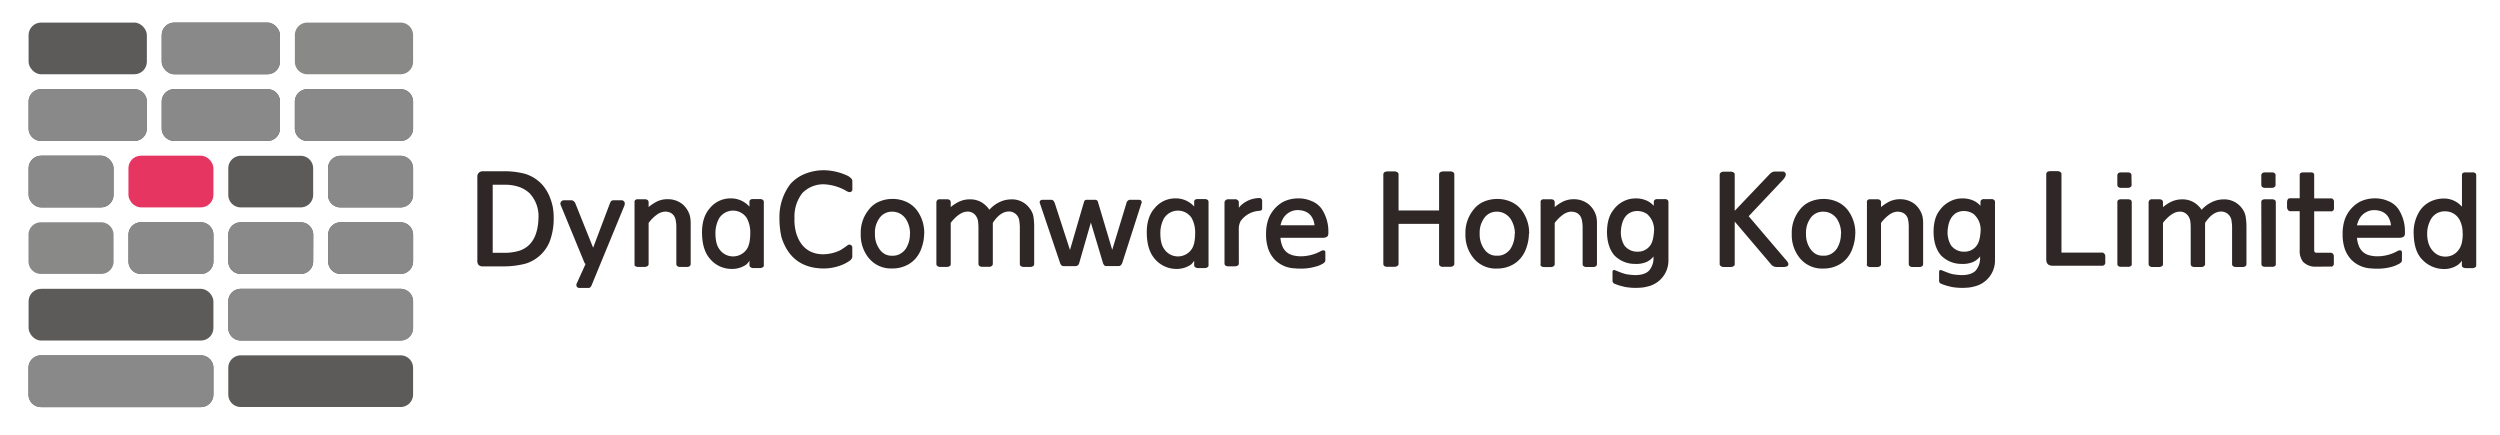 <svg xmlns="http://www.w3.org/2000/svg" viewBox="0 0 914.64 159.26"><defs><style>.cls-1{isolation:isolate;}.cls-2{fill:#5c5b59;}.cls-3{fill:#e73562;}.cls-4{fill:#898988;}.cls-5{fill:#898989;mix-blend-mode:multiply;}.cls-6{fill:#2f2725;}</style></defs><g class="cls-1"><g id="logo"><path class="cls-2" d="M88.1,57H110a4.57,4.57,0,0,1,4.57,4.57V71.3A4.58,4.58,0,0,1,110,75.88H88.09a4.57,4.57,0,0,1-4.57-4.57V61.54A4.58,4.58,0,0,1,88.1,57Z"/><rect class="cls-3" x="46.99" y="56.96" width="31.09" height="18.91" rx="4.58"/><rect class="cls-2" x="10.46" y="105.67" width="67.62" height="18.92" rx="4.58"/><rect class="cls-2" x="10.46" y="56.96" width="31.09" height="18.91" rx="4.58"/><path class="cls-2" d="M78.08,134.6A4.58,4.58,0,0,0,73.5,130H15a4.58,4.58,0,0,0-4.58,4.58v9.76A4.59,4.59,0,0,0,15,148.94H73.5a4.59,4.59,0,0,0,4.58-4.58Z"/><path class="cls-4" d="M41.55,85.89A4.58,4.58,0,0,0,37,81.32H15a4.58,4.58,0,0,0-4.58,4.57v9.76A4.58,4.58,0,0,0,15,100.23H37a4.58,4.58,0,0,0,4.57-4.58Z"/><rect class="cls-2" x="59.16" y="8.26" width="43.27" height="18.91" rx="4.58"/><path class="cls-2" d="M78.08,85.89a4.58,4.58,0,0,0-4.58-4.57H51.57A4.58,4.58,0,0,0,47,85.89v9.76a4.58,4.58,0,0,0,4.58,4.58H73.5a4.58,4.58,0,0,0,4.58-4.58Z"/><path class="cls-2" d="M63.74,32.61H97.86a4.58,4.58,0,0,1,4.58,4.58V47a4.57,4.57,0,0,1-4.57,4.57H63.74A4.58,4.58,0,0,1,59.16,47V37.19A4.58,4.58,0,0,1,63.74,32.61Z"/><rect class="cls-2" x="10.46" y="8.26" width="43.27" height="18.91" rx="4.58"/><path class="cls-2" d="M15,32.61H49.15a4.58,4.58,0,0,1,4.58,4.58V47a4.57,4.57,0,0,1-4.57,4.57H15A4.58,4.58,0,0,1,10.46,47V37.19A4.58,4.58,0,0,1,15,32.61Z"/><path class="cls-2" d="M114.61,85.89A4.58,4.58,0,0,0,110,81.32H88.09a4.58,4.58,0,0,0-4.57,4.57v9.76a4.58,4.58,0,0,0,4.57,4.58H110a4.58,4.58,0,0,0,4.58-4.58Z"/><path class="cls-2" d="M124.62,57h21.94a4.57,4.57,0,0,1,4.57,4.57V71.3a4.58,4.58,0,0,1-4.58,4.58H124.62A4.57,4.57,0,0,1,120,71.3V61.54A4.58,4.58,0,0,1,124.62,57Z"/><path class="cls-2" d="M112.45,32.61h34.11a4.57,4.57,0,0,1,4.57,4.57V47a4.57,4.57,0,0,1-4.57,4.57H112.45A4.57,4.57,0,0,1,107.87,47V37.19A4.58,4.58,0,0,1,112.45,32.61Z"/><path class="cls-2" d="M151.14,85.89a4.58,4.58,0,0,0-4.58-4.57H124.62a4.58,4.58,0,0,0-4.57,4.57v9.76a4.58,4.58,0,0,0,4.57,4.58h21.94a4.59,4.59,0,0,0,4.58-4.58Z"/><path class="cls-2" d="M88.09,105.67h58.47a4.57,4.57,0,0,1,4.57,4.57V120a4.58,4.58,0,0,1-4.58,4.58H88.1A4.58,4.58,0,0,1,83.52,120v-9.77A4.57,4.57,0,0,1,88.09,105.67Z"/><path class="cls-4" d="M112.45,8.26h34.11a4.57,4.57,0,0,1,4.57,4.57V22.6a4.57,4.57,0,0,1-4.57,4.57H112.45a4.57,4.57,0,0,1-4.57-4.57V12.84A4.58,4.58,0,0,1,112.45,8.26Z"/><path class="cls-2" d="M88.09,130h58.47a4.57,4.57,0,0,1,4.57,4.57v9.76a4.58,4.58,0,0,1-4.58,4.58H88.09a4.57,4.57,0,0,1-4.57-4.57V134.6A4.57,4.57,0,0,1,88.09,130Z"/><rect class="cls-5" x="10.46" y="56.96" width="31.09" height="18.91" rx="4.58"/><path class="cls-5" d="M78.08,134.6A4.58,4.58,0,0,0,73.5,130H15a4.58,4.58,0,0,0-4.58,4.58v9.76A4.59,4.59,0,0,0,15,148.94H73.5a4.59,4.59,0,0,0,4.58-4.58Z"/><rect class="cls-5" x="59.16" y="8.26" width="43.27" height="18.91" rx="4.58"/><path class="cls-5" d="M78.08,85.89a4.58,4.58,0,0,0-4.58-4.57H51.57A4.58,4.58,0,0,0,47,85.89v9.76a4.58,4.58,0,0,0,4.58,4.58H73.5a4.58,4.58,0,0,0,4.58-4.58Z"/><path class="cls-5" d="M63.74,32.61H97.86a4.58,4.58,0,0,1,4.58,4.58V47a4.57,4.57,0,0,1-4.57,4.57H63.74A4.58,4.58,0,0,1,59.16,47V37.19A4.58,4.58,0,0,1,63.74,32.61Z"/><path class="cls-5" d="M15,32.61H49.15a4.58,4.58,0,0,1,4.58,4.58V47a4.57,4.57,0,0,1-4.57,4.57H15A4.58,4.58,0,0,1,10.46,47V37.19A4.58,4.58,0,0,1,15,32.61Z"/><path class="cls-5" d="M114.61,85.89A4.58,4.58,0,0,0,110,81.32H88.09a4.58,4.58,0,0,0-4.57,4.57v9.76a4.58,4.58,0,0,0,4.57,4.58H110a4.58,4.58,0,0,0,4.58-4.58Z"/><path class="cls-5" d="M124.62,57h21.94a4.57,4.57,0,0,1,4.57,4.57V71.3a4.58,4.58,0,0,1-4.58,4.58H124.62A4.57,4.57,0,0,1,120,71.3V61.54A4.58,4.58,0,0,1,124.62,57Z"/><path class="cls-5" d="M112.45,32.61h34.11a4.57,4.57,0,0,1,4.57,4.57V47a4.57,4.57,0,0,1-4.57,4.57H112.45A4.57,4.57,0,0,1,107.87,47V37.19A4.58,4.58,0,0,1,112.45,32.61Z"/><path class="cls-5" d="M151.14,85.89a4.58,4.58,0,0,0-4.58-4.57H124.62a4.58,4.58,0,0,0-4.57,4.57v9.76a4.58,4.58,0,0,0,4.57,4.58h21.94a4.59,4.59,0,0,0,4.58-4.58Z"/><path class="cls-5" d="M88.09,105.67h58.47a4.57,4.57,0,0,1,4.57,4.57V120a4.58,4.58,0,0,1-4.58,4.58H88.1A4.58,4.58,0,0,1,83.52,120v-9.77A4.57,4.57,0,0,1,88.09,105.67Z"/><path class="cls-6" d="M201.43,87.46a13.89,13.89,0,0,1-9.16,9,32.25,32.25,0,0,1-8.16,1h-7.44a2.06,2.06,0,0,1-1.61-.57,2.39,2.39,0,0,1-.42-1.66V64.83a1.92,1.92,0,0,1,.94-1.92,2.5,2.5,0,0,1,1.25-.26h7.33a29.91,29.91,0,0,1,8.16,1q8,2.76,9.94,12.17a22.23,22.23,0,0,1,.31,3.8,23.52,23.52,0,0,1-1.14,7.8m-7.49-16.54a11.24,11.24,0,0,0-3.49-2.29,15.66,15.66,0,0,0-5.93-1h-4.26V92.5h4.26a19.22,19.22,0,0,0,5.36-.73q6.87-2.17,7.13-12.11a12.18,12.18,0,0,0-3.07-8.74"/><path class="cls-6" d="M216,105.09a1.31,1.31,0,0,1-.93.26h-3.18a1.19,1.19,0,0,1-.83-.42,1.27,1.27,0,0,1,0-1.35l3.17-7a1.06,1.06,0,0,1-.41-.47l-8.74-21.22a2,2,0,0,1-.05-.47,1.2,1.2,0,0,1,.31-.73,1.25,1.25,0,0,1,.89-.41h2.91a1.2,1.2,0,0,1,.73.31,2,2,0,0,1,.57.68L217,90.63l6-15.86a7.29,7.29,0,0,1,.42-.94q.25-.57,1.2-.57h2.9a1.29,1.29,0,0,1,1,.78,1.28,1.28,0,0,1,.05.57,2.22,2.22,0,0,1-.11.57l-12.06,29.29a2.05,2.05,0,0,1-.42.62"/><path class="cls-6" d="M243.3,77.42a5.63,5.63,0,0,0-3,1.14,13.62,13.62,0,0,0-3,3V96.61a.94.94,0,0,1-.11.42c-.17.34-.59.55-1.25.62h-2.65c-.62-.07-1-.28-1.14-.62a2.41,2.41,0,0,1,0-.42V74.09a2,2,0,0,1,0-.52,1.1,1.1,0,0,1,1.09-.67h2.6c.76,0,1.23.24,1.4.72a1.73,1.73,0,0,1,.06.47v1.66a15.25,15.25,0,0,1,1.45-1.09c.42-.27.85-.53,1.3-.78a8.75,8.75,0,0,1,4.27-1,8.48,8.48,0,0,1,5.35,1.81,8.67,8.67,0,0,1,2.76,4.37,12,12,0,0,1,.26,2.4V96.61a1.11,1.11,0,0,1-.31.73,1.66,1.66,0,0,1-.94.31h-2.75a1.35,1.35,0,0,1-.84-.26.92.92,0,0,1-.41-.78V83.3a12.24,12.24,0,0,0-.37-3.33,3.6,3.6,0,0,0-1.66-2.08,4.53,4.53,0,0,0-2.13-.47"/><path class="cls-6" d="M274.19,75.6V73.88a1.46,1.46,0,0,1,.1-.57,1.28,1.28,0,0,1,1-.47h2.75a1.5,1.5,0,0,1,1.25.47,1.24,1.24,0,0,1,.16.57v23.2a.69.69,0,0,1-.16.52,1.75,1.75,0,0,1-1.3.47H275.8a1.69,1.69,0,0,1-1.45-.52,1.34,1.34,0,0,1-.16-.47V95.36A5.41,5.41,0,0,1,273,96.82a9.26,9.26,0,0,1-5.73,1.56,10.25,10.25,0,0,1-7.43-3.59q-2.86-3.17-3-9.2t2.86-9.42a9.69,9.69,0,0,1,7.54-3.59,9,9,0,0,1,6.92,3m-11,4.16a11.33,11.33,0,0,0-1.41,5.51q0,3.9,1.35,5.78a6.07,6.07,0,0,0,10.2,0c.8-1.25,1.19-3.19,1.19-5.83a10.87,10.87,0,0,0-1.3-5.46,6,6,0,0,0-10,0"/><path class="cls-6" d="M293.48,70.71a13.93,13.93,0,0,0-2.81,9.05,17.58,17.58,0,0,0,.62,5.51q1.56,5.1,5.46,6.87a10.6,10.6,0,0,0,4.37.88,14.52,14.52,0,0,0,6.35-1.5A26.59,26.59,0,0,0,310,89.8a1.19,1.19,0,0,1,1.09-.26.81.81,0,0,1,.41.26,1.56,1.56,0,0,1,.32.52V94a2.13,2.13,0,0,1-.63,1.14,13.24,13.24,0,0,1-3.74,2,18,18,0,0,1-6.35,1.09Q289.38,98,285.88,86.68a31.91,31.91,0,0,1-.72-7.08,19.89,19.89,0,0,1,4-12.27,14.08,14.08,0,0,1,5.25-3.69,18.4,18.4,0,0,1,7.07-1.36,21,21,0,0,1,8.85,2.14,5.9,5.9,0,0,1,.94.72,1.55,1.55,0,0,1,.57,1.1v3.27a1,1,0,0,1-.68.73,1.2,1.2,0,0,1-.42.05,2.74,2.74,0,0,1-.88-.31,18,18,0,0,0-8.32-2.55,10.64,10.64,0,0,0-8.06,3.28"/><path class="cls-6" d="M338.1,85.53a15.1,15.1,0,0,1-.83,4.84,11.48,11.48,0,0,1-2.13,4,10.09,10.09,0,0,1-3.8,2.85,11.48,11.48,0,0,1-4.89,1,10.51,10.51,0,0,1-8.63-3.84,13.35,13.35,0,0,1-2.91-8.85,13.24,13.24,0,0,1,3-8.89,9.29,9.29,0,0,1,3.7-2.86,12.3,12.3,0,0,1,4.94-1,12,12,0,0,1,4.89,1,10.08,10.08,0,0,1,3.79,2.86,13.79,13.79,0,0,1,2.91,8.89m-5.2,0A9.78,9.78,0,0,0,331.34,80a6.38,6.38,0,0,0-2.13-1.88,5.81,5.81,0,0,0-2.76-.67A5.48,5.48,0,0,0,321.62,80a8.94,8.94,0,0,0-1.51,5.56A9.06,9.06,0,0,0,321.67,91a5.88,5.88,0,0,0,2,1.93,5.34,5.34,0,0,0,2.81.62,5.24,5.24,0,0,0,2.75-.62A6.25,6.25,0,0,0,331.4,91a9.87,9.87,0,0,0,1.5-5.46"/><path class="cls-6" d="M350.59,73.93a9.12,9.12,0,0,1,4.21-1,8.29,8.29,0,0,1,4.16,1,9,9,0,0,1,3,2.81,11.71,11.71,0,0,1,3.85-2.86,9.84,9.84,0,0,1,4.05-.93,7.93,7.93,0,0,1,6.81,3.22A7,7,0,0,1,378.05,79a23.92,23.92,0,0,1,.31,4.21V96.61a1.2,1.2,0,0,1-.1.47,1.49,1.49,0,0,1-1.2.57h-2.7a1.53,1.53,0,0,1-1.15-.57,1,1,0,0,1-.1-.47V83.71a15.87,15.87,0,0,0-.21-3,3.8,3.8,0,0,0-4-3.33q-3.07.15-5.67,4.16a7.06,7.06,0,0,1,0,.73v14.3a1.38,1.38,0,0,1-.16.52,1.48,1.48,0,0,1-1.14.52h-2.6c-.63,0-1-.21-1.2-.52a1.38,1.38,0,0,1-.16-.52V83.71a20,20,0,0,0-.15-2.81,4.5,4.5,0,0,0-.89-2.08,3.57,3.57,0,0,0-2.75-1.4,5,5,0,0,0-2.61.67,10.05,10.05,0,0,0-2.23,1.72,13,13,0,0,0-1.51,1.72V96.61a.85.85,0,0,1-.2.62,2,2,0,0,1-1.1.42h-2.7a1.36,1.36,0,0,1-1.15-.62.92.92,0,0,1-.1-.42V74.09a1.15,1.15,0,0,1,.1-.52,1.11,1.11,0,0,1,1.09-.67h2.6c.77,0,1.23.24,1.41.72a1.81,1.81,0,0,1,.05.47v1.66a18.58,18.58,0,0,1,2.71-1.82"/><path class="cls-6" d="M380.38,74.14a.88.88,0,0,1,.21-.73,1,1,0,0,1,.72-.31h3.07a1.21,1.21,0,0,1,1.1.42,4.34,4.34,0,0,1,.41.78l5.57,17.16,5-17.16.16-.52a.92.92,0,0,1,1-.68h3a1.18,1.18,0,0,1,.63.16.79.79,0,0,1,.41.52l5.25,17.63,5.21-17.11a1.42,1.42,0,0,1,.41-.78,1.33,1.33,0,0,1,1.2-.42h2.75a1.43,1.43,0,0,1,1,.26.92.92,0,0,1,.21.73l-7.07,22a2.35,2.35,0,0,1-.73,1.09,1.33,1.33,0,0,1-.78.16H405a1.55,1.55,0,0,1-.88-.16,2.38,2.38,0,0,1-.63-1.09L399.1,81.43l-4.32,15a1.64,1.64,0,0,1-.62.78,2.39,2.39,0,0,1-1,.16h-3.9a1.54,1.54,0,0,1-.73-.16,1.89,1.89,0,0,1-.67-.93Z"/><path class="cls-6" d="M436.89,75.6V73.88a1.29,1.29,0,0,1,.1-.57,1.24,1.24,0,0,1,1-.47h2.76a1.51,1.51,0,0,1,1.25.47,1.35,1.35,0,0,1,.15.57v23.2a.73.73,0,0,1-.15.52,1.79,1.79,0,0,1-1.3.47H438.5a1.7,1.7,0,0,1-1.46-.52,1.18,1.18,0,0,1-.15-.47V95.36a5.45,5.45,0,0,1-1.2,1.46A9.22,9.22,0,0,1,430,98.38a10.26,10.26,0,0,1-7.44-3.59q-2.85-3.17-3-9.2t2.86-9.42A9.68,9.68,0,0,1,430,72.58a9,9,0,0,1,6.92,3m-11,4.16a11.45,11.45,0,0,0-1.4,5.51q0,3.9,1.35,5.78a6.06,6.06,0,0,0,10.19,0q1.2-1.87,1.2-5.83a11,11,0,0,0-1.3-5.46,6,6,0,0,0-10,0"/><path class="cls-6" d="M453.24,96.4a1,1,0,0,1-.11.47c-.17.31-.59.5-1.24.57h-2.5c-.66,0-1.08-.21-1.25-.52a1,1,0,0,1-.15-.52V74.09a1,1,0,0,1,.1-.47,1.45,1.45,0,0,1,1.35-.72h2.24a1.48,1.48,0,0,1,1.45.67,1.14,1.14,0,0,1,.11.52V76l.57-.68a10.07,10.07,0,0,1,6.82-2.86,1.81,1.81,0,0,1,.36,0,1.08,1.08,0,0,1,.31.11,1.12,1.12,0,0,1,.47.93v2.81a.72.72,0,0,1-.42.68,2.31,2.31,0,0,1-.67.15A8.94,8.94,0,0,0,454,80.75l0-.06a6.15,6.15,0,0,0-.78,3.28Z"/><path class="cls-6" d="M481.66,97.44a19.4,19.4,0,0,1-5.41.84,23.82,23.82,0,0,1-2.7-.11A10.81,10.81,0,0,1,466.37,95a11.49,11.49,0,0,1-2.29-3.69,16.53,16.53,0,0,1-.88-5.72,15.91,15.91,0,0,1,.88-5.52,12,12,0,0,1,5.41-6.24,12.39,12.39,0,0,1,5.41-1.25,12,12,0,0,1,5,1,8.24,8.24,0,0,1,3.59,2.76,14.79,14.79,0,0,1,2.5,7.9v1.2a1.86,1.86,0,0,1-.26.94,1.53,1.53,0,0,1-.47.36,3.39,3.39,0,0,1-1.66.26H468.45a10.43,10.43,0,0,0,.62,2.81,5.45,5.45,0,0,0,3.75,3.53,10.47,10.47,0,0,0,2.7.42,15.32,15.32,0,0,0,6.14-1.14,16.07,16.07,0,0,0,1.72-.84,1.84,1.84,0,0,1,.78-.2.66.66,0,0,1,.47.15.89.89,0,0,1,.26.42v3.12a1.2,1.2,0,0,1-.32.73,3.22,3.22,0,0,1-1,.67,9.38,9.38,0,0,1-1.87.78m-1.25-17c-.86-2.29-2.72-3.49-5.56-3.59a6.23,6.23,0,0,0-5.78,3.69,9.12,9.12,0,0,0-.62,1.87h12.43a7.56,7.56,0,0,0-.47-2"/><path class="cls-6" d="M510.94,62.86a1.48,1.48,0,0,1,.58.41,1,1,0,0,1,.15.63V77H526.5V63.9a1.23,1.23,0,0,1,.16-.63,1.07,1.07,0,0,1,.57-.41,4.9,4.9,0,0,1,.78-.16h2.45a2.81,2.81,0,0,1,.94.16,1.1,1.1,0,0,1,.52.41,1,1,0,0,1,.15.63V96.58a.78.78,0,0,1-.15.47,1.68,1.68,0,0,1-1.3.57H528a1.55,1.55,0,0,1-1.35-.51,1.08,1.08,0,0,1-.16-.53V81.91H511.67V96.58a.78.78,0,0,1-.15.47,1.83,1.83,0,0,1-1.31.57h-2.6q-1,0-1.35-.51a1,1,0,0,1-.16-.53V63.9a1.14,1.14,0,0,1,.16-.63,1.05,1.05,0,0,1,.52-.41,5.79,5.79,0,0,1,.83-.16h2.45a2.37,2.37,0,0,1,.88.16"/><path class="cls-6" d="M559.36,85.55a15.38,15.38,0,0,1-.84,4.84,11.48,11.48,0,0,1-2.13,4,10.12,10.12,0,0,1-3.8,2.86,11.48,11.48,0,0,1-4.89,1,10.5,10.5,0,0,1-8.64-3.85,13.37,13.37,0,0,1-2.92-8.85,13.3,13.3,0,0,1,3-8.9,9.33,9.33,0,0,1,3.69-2.86,12.39,12.39,0,0,1,5-1,12,12,0,0,1,4.89,1,10.12,10.12,0,0,1,3.8,2.86,13.81,13.81,0,0,1,2.92,8.9m-5.21,0A9.81,9.81,0,0,0,552.59,80a6.43,6.43,0,0,0-2.13-1.87,5.76,5.76,0,0,0-2.76-.68A5.5,5.5,0,0,0,542.86,80a9.93,9.93,0,0,0-1.2,2.6,10,10,0,0,0-.31,3A9.18,9.18,0,0,0,542.91,91a6,6,0,0,0,2,1.92,5.36,5.36,0,0,0,2.81.62,5.25,5.25,0,0,0,2.76-.62A6.2,6.2,0,0,0,552.64,91a9.93,9.93,0,0,0,1.51-5.47"/><path class="cls-6" d="M574.8,77.43a5.6,5.6,0,0,0-3,1.14,13.43,13.43,0,0,0-3,3v15.1a.93.93,0,0,1-.11.41c-.17.35-.59.56-1.25.63h-2.65c-.63-.07-1-.28-1.15-.63s0-.35,0-.41V74.1a2.47,2.47,0,0,1,0-.52,1.12,1.12,0,0,1,1.1-.68h2.6c.76,0,1.23.24,1.4.73a1.73,1.73,0,0,1,.06.47v1.67a12.61,12.61,0,0,1,1.45-1.1c.42-.28.85-.54,1.3-.78a8.9,8.9,0,0,1,4.27-1,8.5,8.5,0,0,1,5.36,1.82A8.71,8.71,0,0,1,584,79.09a12.13,12.13,0,0,1,.26,2.4V96.64a1.09,1.09,0,0,1-.31.72,1.66,1.66,0,0,1-.94.32h-2.76a1.49,1.49,0,0,1-.83-.26.92.92,0,0,1-.41-.78V83.31A12.34,12.34,0,0,0,578.6,80a3.63,3.63,0,0,0-1.66-2.08,4.54,4.54,0,0,0-2.14-.47"/><path class="cls-6" d="M598.64,100.64q3.29-.11,4.74-1.71a6.84,6.84,0,0,0,1.56-4.11v-1a6.84,6.84,0,0,1-2.49,2,9.53,9.53,0,0,1-4.22.73,10.44,10.44,0,0,1-7.6-3.12q-2.65-3.12-2.71-8.54.06-5.1,2.19-7.86a10.18,10.18,0,0,1,3.95-3.43,9.41,9.41,0,0,1,4.06-1,9.61,9.61,0,0,1,4.53.88,7.87,7.87,0,0,1,2.4,1.82V73.89a1.13,1.13,0,0,1,.15-.57,1.35,1.35,0,0,1,1.2-.47H609a1.41,1.41,0,0,1,1.25.47,1.14,1.14,0,0,1,.16.57V95.07a9.74,9.74,0,0,1-7.6,9.74,13.86,13.86,0,0,1-1.72.36c-.63.07-1.39.12-2.29.16a23.8,23.8,0,0,1-4.06-.31c-.83-.18-1.6-.37-2.29-.58a13.6,13.6,0,0,1-1.93-.73,1,1,0,0,1-.36-.31,1.21,1.21,0,0,1-.21-.78V99.34a.63.63,0,0,1,.68-.57l1.19.47a25.35,25.35,0,0,0,2.82,1,20.09,20.09,0,0,0,4,.41m-2.91-22.43c-1.6,1.18-2.5,3.25-2.71,6.19a9.38,9.38,0,0,0,1.25,5.37,5.86,5.86,0,0,0,5.05,2.29,5.4,5.4,0,0,0,4.48-2.35c.76-1.07,1.21-2.88,1.35-5.41a7.59,7.59,0,0,0-2.55-6,6.21,6.21,0,0,0-3.23-1.09,5.6,5.6,0,0,0-3.64,1"/><path class="cls-6" d="M650.07,97.68A2.74,2.74,0,0,1,648.2,97L634.66,81.07V96.64a.89.89,0,0,1-.1.47,1.81,1.81,0,0,1-1.35.57H630.6a1.71,1.71,0,0,1-1.3-.57.8.8,0,0,1-.15-.47V64a1.47,1.47,0,0,1,.15-.62,1.72,1.72,0,0,1,1.3-.58h2.5a1.75,1.75,0,0,1,1.46.58,1.23,1.23,0,0,1,.1.62V77.12l6.4-6.72,6.3-6.61a3.37,3.37,0,0,1,1.3-.93,4.1,4.1,0,0,1,1-.11h2.5a1.2,1.2,0,0,1,1,.47,1.27,1.27,0,0,1,.16.94,4.48,4.48,0,0,1-.94,1.56L639.76,79.1l14.11,16.55a2,2,0,0,1,.42,1,.89.89,0,0,1-.16.52,1.12,1.12,0,0,1-.57.36,4.76,4.76,0,0,1-1.2.16Z"/><path class="cls-6" d="M678.75,85.55a15.38,15.38,0,0,1-.84,4.84,11.48,11.48,0,0,1-2.13,4,10.12,10.12,0,0,1-3.8,2.86,11.48,11.48,0,0,1-4.89,1,10.5,10.5,0,0,1-8.64-3.85,13.32,13.32,0,0,1-2.92-8.85,13.3,13.3,0,0,1,3-8.9,9.29,9.29,0,0,1,3.7-2.86,12.3,12.3,0,0,1,4.94-1,12,12,0,0,1,4.89,1,10.12,10.12,0,0,1,3.8,2.86,13.75,13.75,0,0,1,2.92,8.9m-5.21,0A9.81,9.81,0,0,0,672,80a6.43,6.43,0,0,0-2.13-1.87,5.76,5.76,0,0,0-2.76-.68A5.49,5.49,0,0,0,662.25,80a9.93,9.93,0,0,0-1.2,2.6,10,10,0,0,0-.31,3A9.18,9.18,0,0,0,662.3,91a6,6,0,0,0,2,1.92,5.36,5.36,0,0,0,2.81.62,5.27,5.27,0,0,0,2.76-.62A6.2,6.2,0,0,0,672,91a9.93,9.93,0,0,0,1.51-5.47"/><path class="cls-6" d="M694.18,77.43a5.63,5.63,0,0,0-3,1.14,13.87,13.87,0,0,0-3,3v15.1a.91.91,0,0,1-.1.41c-.17.35-.59.56-1.25.63h-2.65c-.63-.07-1-.28-1.15-.63s0-.35,0-.41V74.1a2.47,2.47,0,0,1,0-.52,1.11,1.11,0,0,1,1.09-.68h2.61c.76,0,1.23.24,1.4.73a1.74,1.74,0,0,1,.05.47v1.67a13.61,13.61,0,0,1,1.46-1.1c.42-.28.85-.54,1.3-.78a8.87,8.87,0,0,1,4.27-1,8.52,8.52,0,0,1,5.36,1.82,8.71,8.71,0,0,1,2.76,4.37,12.13,12.13,0,0,1,.26,2.4V96.64a1.09,1.09,0,0,1-.31.72,1.66,1.66,0,0,1-.94.32h-2.76a1.49,1.49,0,0,1-.83-.26,1,1,0,0,1-.42-.78V83.31A12.81,12.81,0,0,0,698,80a3.65,3.65,0,0,0-1.67-2.08,4.53,4.53,0,0,0-2.13-.47"/><path class="cls-6" d="M718.13,100.64c2.18-.07,3.77-.64,4.74-1.71a7,7,0,0,0,1.56-4.11v-1a6.89,6.89,0,0,1-2.5,2,9.53,9.53,0,0,1-4.22.73,10.42,10.42,0,0,1-7.59-3.12c-1.77-2.08-2.68-4.93-2.71-8.54q0-5.1,2.18-7.86a10.28,10.28,0,0,1,4-3.43,9.33,9.33,0,0,1,4.06-1,9.61,9.61,0,0,1,4.53.88,7.84,7.84,0,0,1,2.39,1.82V73.89a1,1,0,0,1,.16-.57,1.35,1.35,0,0,1,1.19-.47h2.56a1.39,1.39,0,0,1,1.24.47,1,1,0,0,1,.16.57V95.07a9.74,9.74,0,0,1-7.6,9.74,13.48,13.48,0,0,1-1.72.36c-.62.07-1.38.12-2.29.16a23.88,23.88,0,0,1-4.06-.31c-.83-.18-1.59-.37-2.29-.58a13.94,13.94,0,0,1-1.92-.73,1.08,1.08,0,0,1-.37-.31,1.21,1.21,0,0,1-.2-.78V99.34a.61.61,0,0,1,.67-.57l1.2.47a25.18,25.18,0,0,0,2.81,1,20.19,20.19,0,0,0,4.06.41m-2.91-22.43c-1.6,1.18-2.5,3.25-2.71,6.19a9.38,9.38,0,0,0,1.25,5.37,5.85,5.85,0,0,0,5,2.29,5.39,5.39,0,0,0,4.47-2.35c.77-1.07,1.22-2.88,1.36-5.41a7.57,7.57,0,0,0-2.56-6,6.15,6.15,0,0,0-3.22-1.09,5.58,5.58,0,0,0-3.64,1"/><path class="cls-6" d="M748.63,95.13V63.8a1.14,1.14,0,0,1,.16-.63,1.08,1.08,0,0,1,.52-.42,7.58,7.58,0,0,1,.83-.15h2.45a2.58,2.58,0,0,1,.88.15,1.49,1.49,0,0,1,.57.42.87.87,0,0,1,.16.63V92.42h14.68a1.15,1.15,0,0,1,.41,0,1.38,1.38,0,0,1,.94,1.15v2.65a1.14,1.14,0,0,1-.94,1,1.4,1.4,0,0,1-.41,0H751c-1.59,0-2.37-.78-2.34-2.23"/><path class="cls-6" d="M779.86,67.65a.9.9,0,0,1-.16.57,1.64,1.64,0,0,1-1.25.52H776a1.48,1.48,0,0,1-1.2-.52,1.58,1.58,0,0,1-.16-.57V64.21a1.21,1.21,0,0,1,.16-.62,1,1,0,0,1,.52-.42,2.43,2.43,0,0,1,.68-.1h2.29a2.62,2.62,0,0,1,1,.15,1.29,1.29,0,0,1,.36.31,1.12,1.12,0,0,1,.16.68Zm-5.21,6.24a1,1,0,0,1,.16-.57,1.69,1.69,0,0,1,1.25-.42h2.24c.76,0,1.25.16,1.45.47a1.68,1.68,0,0,1,.16.52v22.8a.69.69,0,0,1-.16.52,1.75,1.75,0,0,1-1.3.41h-2.23c-.73,0-1.2-.15-1.41-.46a1.34,1.34,0,0,1-.16-.47Z"/><path class="cls-6" d="M794.1,73.94a9.2,9.2,0,0,1,4.22-1,8.18,8.18,0,0,1,4.16,1,8.91,8.91,0,0,1,3,2.81,11.92,11.92,0,0,1,3.85-2.86,9.78,9.78,0,0,1,4.06-.94,8,8,0,0,1,6.82,3.23,6.81,6.81,0,0,1,1.35,2.92,23.66,23.66,0,0,1,.32,4.21V96.64a1,1,0,0,1-.11.47,1.46,1.46,0,0,1-1.2.57h-2.7a1.53,1.53,0,0,1-1.15-.57,1,1,0,0,1-.1-.47V83.73a16,16,0,0,0-.21-3,3.83,3.83,0,0,0-4-3.33c-2,.1-3.94,1.49-5.67,4.16a5.15,5.15,0,0,1,0,.73V96.64a1.29,1.29,0,0,1-.15.52,1.54,1.54,0,0,1-1.15.52h-2.6c-.63,0-1-.21-1.2-.52a1.45,1.45,0,0,1-.16-.52V83.73a19.93,19.93,0,0,0-.15-2.81,4.45,4.45,0,0,0-.89-2.08,3.51,3.51,0,0,0-2.75-1.41,4.88,4.88,0,0,0-2.61.68,9.77,9.77,0,0,0-2.23,1.71,12.29,12.29,0,0,0-1.51,1.72v15.1a.85.85,0,0,1-.21.62,1.88,1.88,0,0,1-1.09.42h-2.71a1.36,1.36,0,0,1-1.15-.63.91.91,0,0,1-.1-.41V74.1a1.15,1.15,0,0,1,.1-.52,1.12,1.12,0,0,1,1.1-.68h2.6c.76,0,1.23.24,1.4.73a1.37,1.37,0,0,1,.06.47v1.67a17.92,17.92,0,0,1,2.7-1.83"/><path class="cls-6" d="M832.52,67.65a1,1,0,0,1-.16.57,1.64,1.64,0,0,1-1.25.52h-2.45a1.46,1.46,0,0,1-1.19-.52,1.58,1.58,0,0,1-.16-.57V64.21a1.12,1.12,0,0,1,.16-.62,1,1,0,0,1,.52-.42,2.42,2.42,0,0,1,.67-.1H831a2.55,2.55,0,0,1,1,.15,1.22,1.22,0,0,1,.37.31,1.19,1.19,0,0,1,.16.68Zm-5.21,6.24a.9.9,0,0,1,.16-.57,1.69,1.69,0,0,1,1.25-.42H831c.77,0,1.25.16,1.46.47a2,2,0,0,1,.16.52v22.8a.69.69,0,0,1-.16.52,1.75,1.75,0,0,1-1.3.41h-2.24c-.73,0-1.19-.15-1.4-.46a1.34,1.34,0,0,1-.16-.47Z"/><path class="cls-6" d="M847.08,97.57a6.23,6.23,0,0,1-4.53-1.82,6.51,6.51,0,0,1-1.19-4.32V77.27h-3.49a1,1,0,0,1-.57-.2,1.72,1.72,0,0,1-.57-1.25V74c.06-.73.25-1.18.57-1.36a1.27,1.27,0,0,1,.57-.1h3.49V64a.86.86,0,0,1,.15-.52,1.28,1.28,0,0,1,1-.41h3a1.15,1.15,0,0,1,1,.41.86.86,0,0,1,.15.52v8.59h6.15a1,1,0,0,1,.77.31,1.42,1.42,0,0,1,.32.73v2.65a1.51,1.51,0,0,1-.21.68,1,1,0,0,1-.88.36h-6.15V91.53a1.08,1.08,0,0,0,.16.63.7.7,0,0,0,.57.31h5.26a1.14,1.14,0,0,1,.52.11c.48.2.71.69.68,1.45v2.29a1.13,1.13,0,0,1-.68,1.2,1.67,1.67,0,0,1-.52,0Z"/><path class="cls-6" d="M875.53,97.47a19,19,0,0,1-5.41.83,24.79,24.79,0,0,1-2.71-.1A10.84,10.84,0,0,1,860.23,95a11.38,11.38,0,0,1-2.29-3.69,16.59,16.59,0,0,1-.88-5.73,15.91,15.91,0,0,1,.88-5.52,12,12,0,0,1,5.41-6.24,12.43,12.43,0,0,1,5.42-1.25,12,12,0,0,1,5,1,8.24,8.24,0,0,1,3.59,2.76,14.74,14.74,0,0,1,2.5,7.91v1.2a1.69,1.69,0,0,1-.26.93,1.36,1.36,0,0,1-.46.37,3.56,3.56,0,0,1-1.67.26H862.31a10.25,10.25,0,0,0,.63,2.81,5.46,5.46,0,0,0,3.74,3.54,10.56,10.56,0,0,0,2.71.41,15,15,0,0,0,6.14-1.14,15.2,15.2,0,0,0,1.72-.84,1.88,1.88,0,0,1,.78-.2.65.65,0,0,1,.47.15.82.82,0,0,1,.26.42v3.12a1.17,1.17,0,0,1-.31.73,3.28,3.28,0,0,1-1.05.68,10.42,10.42,0,0,1-1.87.78m-1.25-17q-1.29-3.44-5.57-3.59a6.22,6.22,0,0,0-5.77,3.7,8.23,8.23,0,0,0-.63,1.87h12.44a7.17,7.17,0,0,0-.47-2"/><path class="cls-6" d="M900.72,75.56V64.05a1,1,0,0,1,.11-.52,1.24,1.24,0,0,1,1-.46h2.76a1.32,1.32,0,0,1,1.19.46,1,1,0,0,1,.16.52V97.11a.66.66,0,0,1-.16.51,1.54,1.54,0,0,1-1.24.47h-2.24c-.77,0-1.25-.17-1.46-.52a1.28,1.28,0,0,1-.16-.46V95.39a6.65,6.65,0,0,1-1.35,1.45,8.82,8.82,0,0,1-5.67,1.57,10.89,10.89,0,0,1-7.6-3.59q-2.86-3-3-9.22a14.44,14.44,0,0,1,2.24-8.48,10,10,0,0,1,4.11-3.49,11.34,11.34,0,0,1,4.63-1,8.64,8.64,0,0,1,6.61,2.92m.31,9.73a9.9,9.9,0,0,0-1-4.63,5.89,5.89,0,0,0-5.36-3.33,5.75,5.75,0,0,0-5.46,3.33A10.5,10.5,0,0,0,888,85.29c-.06,3.61,1.13,6.21,3.6,7.81a6.17,6.17,0,0,0,2.91.78,5.88,5.88,0,0,0,5.2-2.76q1.31-1.87,1.3-5.83"/></g></g></svg>